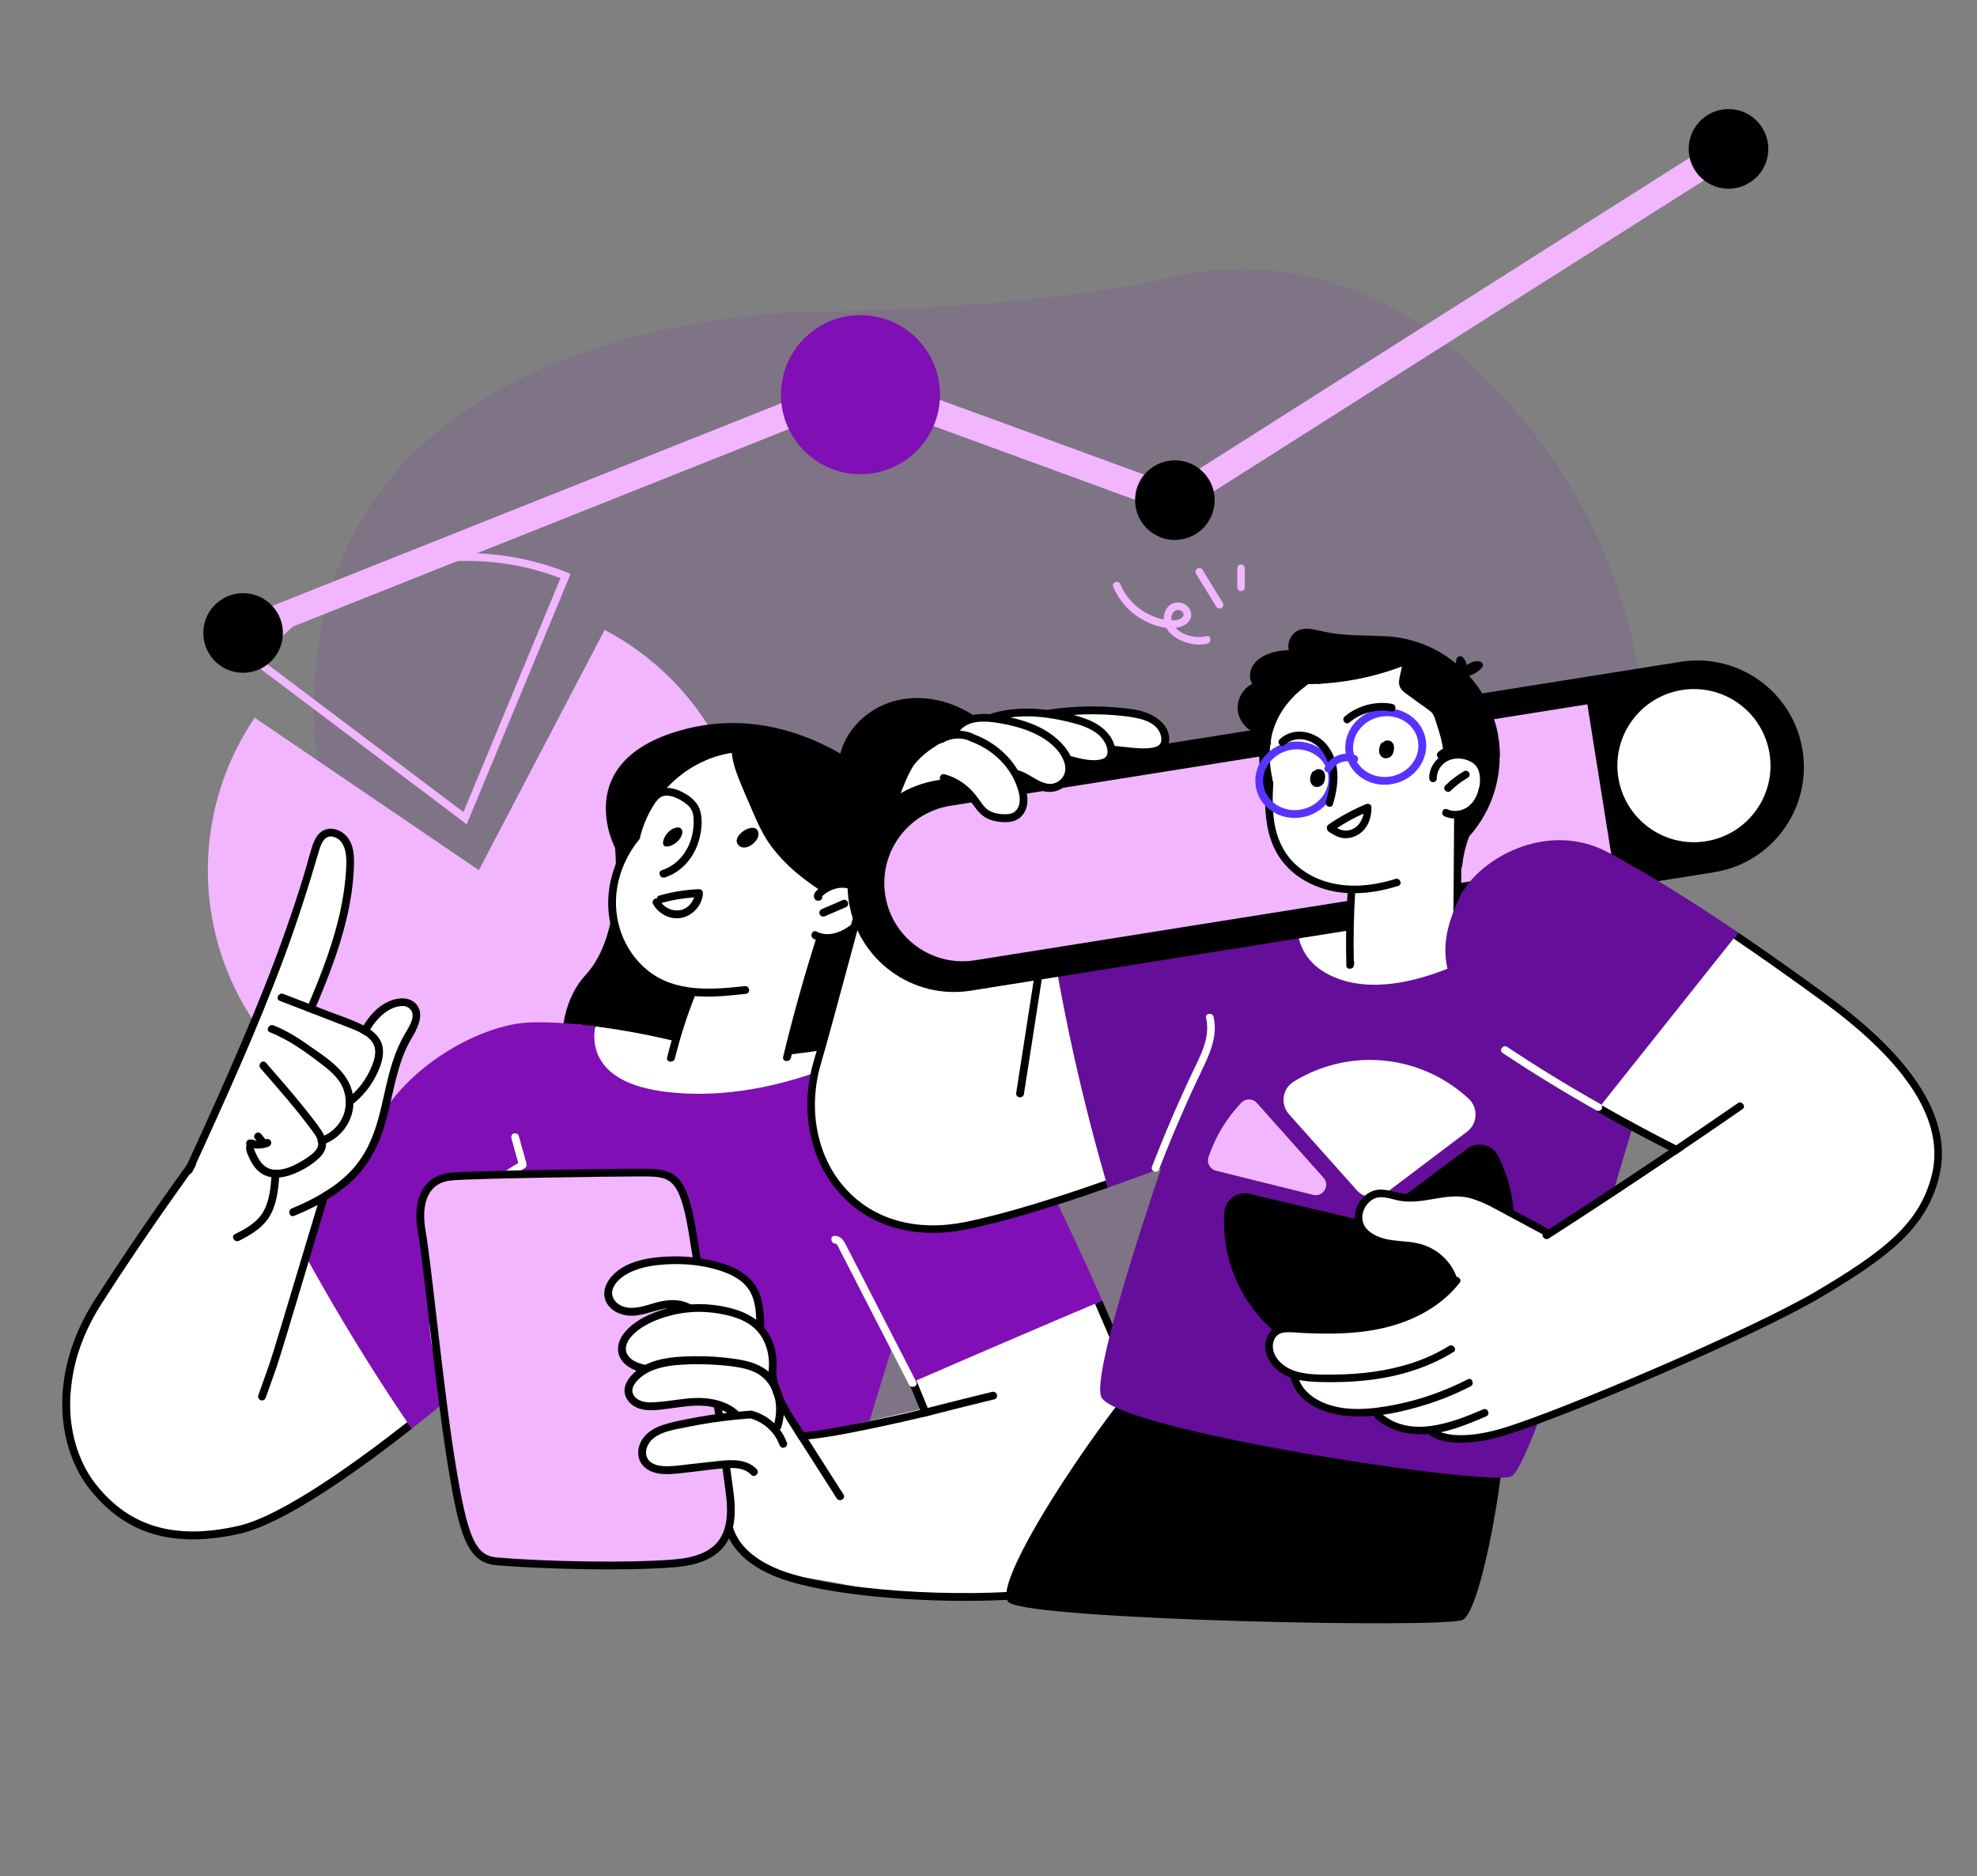 <?xml version="1.0" encoding="UTF-8"?><svg id="a" xmlns="http://www.w3.org/2000/svg" viewBox="0 0 325.71 309.04"><rect x="0" y="0" width="325.71" height="309.04" fill="#808080" stroke="none"/><defs><style>.b{opacity:.1;}.b,.c{fill:#800fb5;}.d{fill:#f1b6ff;}.e{fill:#fff;}.f{fill:#650e99;}.g{fill:#5833ff;}</style></defs><path class="b" d="M190.39,46.27s-18.79,4.24-53.11,5.01c0,0-120.48-3.01-75.47,110.7,0,0,35.07,89.91,108.51,101.65,0,0,40.87,9.2,73.23-48.99,0,0,63.49-93.83-1.1-154.48,0,0-21.15-22.44-52.07-13.89Z"/><g><path class="d" d="M78.89,143.35l20.72-39.58c8.04,4.21,14.61,10.77,18.83,18.8,11.4,21.69,2.93,48.92-18.76,60.32-21.69,11.4-48.92,2.93-60.32-18.76-7.67-14.59-6.66-32.27,2.6-45.9l36.94,25.12Z"/><path class="d" d="M76.9,91.12c-6.18,0-12.36,1.28-18.13,3.84-6.94,3.08-12.98,7.88-17.55,13.94l35.67,26.89,17.12-41.26c-5.48-2.27-11.3-3.41-17.12-3.41Zm-.55,42.65l-33.31-25.11c4.33-5.4,9.92-9.72,16.26-12.53,5.58-2.48,11.5-3.73,17.61-3.73,5.31,0,10.49,.95,15.43,2.84l-15.98,38.53Z"/><path d="M165,172.19c-1.12-3-3.24-5.51-5.66-7.57-1.24-1.05-2.56-1.99-3.93-2.86-1.26-.81-2.66-1.65-3.43-2.98-.12-.2-.21-.41-.29-.63,1.01-4.52,4.05-17.4-1.1-23.84-5.2-6.5-20.32-19.18-38.53-13.98-18.21,5.2-10.73,19.34-10.73,19.34,0,0,1.46,14.14-4.88,20.97-6.34,6.83-6.18,23.73,11.38,28.77,16.99,4.88,52.36,7.7,56.27-6.93,1.83-2.99,2.09-7.04,.87-10.31Zm-9.04-8.53c4.77,3.28,9.42,8.35,8.38,14.59-1.12-6.57-8.58-12.51-11.53-16.71,.99,.78,2.11,1.41,3.14,2.12Z"/><path d="M165.56,132.32c-2.57,5.8-9.34,9.2-15.54,7.92-3.2-.66-6.01-2.6-7.86-5.21-2.15-1.6-3.56-4.16-3.96-6.79-.44-2.95,.5-5.93,2.33-8.26,1.9-2.41,4.65-4.08,7.64-4.7,3.36-.69,6.94-.12,10.02,1.34,2.89,1.36,5.47,3.49,7.03,6.3,1.62,2.92,1.67,6.36,.33,9.39Z"/><path class="e" d="M135.65,146.5s7.52-3.09,7.31,2.93c-.16,4.71-7.85,5.32-7.85,5.32l-5.48,19.71s5.2-.65,9.27-1.63c4.06-.98,7.64,.16,7.64,.16,0,0-8.78,13.82-28.28,12.35-19.51-1.46-20.48-6.83-21.62-10.24-1.14-3.41-1.3-6.34-1.3-6.34l15.9,3.41,2.79-8.77s-8.13-.33-12.03-9.27c-3.9-8.94,2.6-16.09,2.6-16.09,0,0,2.12-8.98,8.78-12.03,6.66-3.04,7.64-2.6,7.64-2.6,0,0,1.95,9.59,7.15,16.09,5.2,6.5,7.48,6.99,7.48,6.99Z"/><path class="e" d="M111.24,172.18c-.09,.35-.44,.55-.78,.47-.09-.02-5.75-1.44-12.53-2.29,.02-.45,.08-.89,.15-1.28,6.88,.87,12.61,2.31,12.7,2.33,.35,.09,.55,.44,.47,.78Z"/><path class="e" d="M145.28,171.88c-.84,.45-1.8,.96-2.88,1.48-6.42,.93-14.22,1.89-14.31,1.9-.36,.03-.67-.21-.72-.56-.05-.35,.21-.67,.56-.72,.08,0,8.15-1,14.61-1.95,.83-.12,1.75-.18,2.73-.16Z"/><path d="M120.72,122.7c-6,.8-11.47,4.59-14.48,9.82-.86,1.5-1.53,3.09-1.95,4.76-.2,.79,1,1.27,1.2,.47,1.41-5.56,5.52-10.24,10.78-12.5,1.48-.64,3.04-1.07,4.64-1.28,.82-.11,.64-1.38-.18-1.27Z"/><path class="e" d="M148.66,223.07l9.59,22.6,32.35-4.55s-1.3-5.85-3.9-12.68c-2.6-6.83-6.66-17.23-6.66-17.23l-31.37,11.87Z"/><path class="c" d="M181.6,214.26c-.4,.17-.8,.34-1.2,.51-4.43,1.87-8.85,3.75-13.26,5.65-5.39,2.31-10.78,4.64-16.17,6.98-.39,.17-.78,.34-1.18,.51l-.49-1.19-2.18-5.27-.77-1.87-5.27-12.71c-.13-.09-.23-.21-.27-.4-.66-3-1.15-6.04-1.45-9.09-.27-2.7-.39-5.41-.38-8.12,.01-2.6,.09-5.23,.46-7.8,.33-2.3,1.04-4.69,2.66-6.43,.84-.9,1.86-1.62,2.99-2.02,.04-.16,.15-.3,.33-.39,.66-.33,1.37-.51,2.1-.54,.03-.02,.07-.04,.1-.06,.18,.02,.36,.05,.53,.07,.15,.01,.3,.03,.45,.06,1.32,.21,2.67,.5,4.04,.92,.88,.27,1.76,.57,2.64,.94,4.39,1.81,8.63,4.84,11.32,9.39,2.58,4.36,8.82,16.88,14.48,29.68,.17,.39,.34,.78,.51,1.18Z"/><path class="e" d="M43.47,249c1.08,1.08,1.64,.89,1.64,.89,0,0,8.72-4.99,15.64-10.61,6.91-5.62,9.07-6.7,9.07-6.7l-18.79-34.77-14.9,18.36,7.34,32.83Z"/><path class="c" d="M155.99,185.38c0,3.19-.38,6.41-.88,9.55-1,6.29-2.8,12.46-5.33,18.3-.06,.13-.14,.23-.24,.29-.57,1.87-1.15,3.74-1.72,5.61-1.15,3.75-2.29,7.5-3.44,11.25-.57,1.87-1.15,3.75-1.72,5.62-.44,1.43-.86,2.87-1.11,4.35,.18,.21,.27,.51,.09,.81-.08,.15-.17,.28-.27,.42-.05,.2-.16,.33-.31,.4-.21,.25-.45,.49-.71,.71-2.36,1.98-5.87,2.23-8.79,2.57-3.8,.45-7.62,.64-11.44,.64s-7.7-.19-11.53-.51c-3.86-.32-7.69-.88-11.55-1.17-1.95-.15-3.9-.18-5.84,.05-1.84,.22-3.66,.63-5.52,.81-1.67,.16-3.58,.2-5.16-.48-1.59-.69-2-2.29-2.15-3.88-.15-1.65,0-3.31-.17-4.95-.08-.79-.24-1.57-.55-2.3-.34-.78-.87-1.43-1.41-2.08-.49-.58-.95-1.16-1.36-1.77-1.2,1.01-3.35,2.8-6.05,4.94-.33,.26-.66,.53-1.01,.79-.25-.36-.49-.72-.73-1.08-4.3-6.34-8.38-12.83-12.25-19.45-2.37-4.05-4.66-8.16-6.87-12.31-.21-.4-.42-.8-.63-1.2,.31-.31,.63-.63,.95-.95,5.43-5.46,11.81-12.29,14.79-17,5.67-8.93,17-14.7,24.26-14.93,3.06-.1,6.34,.12,9.45,.46,.43,.05,.86,.1,1.28,.15-.07,.39-.13,.83-.15,1.28-.06,1.21,.13,2.59,.83,3.93,1.84,3.53,6.55,5.5,14.01,5.87,11.96,.6,22.97-3.55,29.63-6.79,1.08-.53,2.05-1.03,2.88-1.48,.75,0,1.53,.06,2.35,.15-.15,.09-.31,.18-.48,.27,.15,.01,.29,.04,.43,.06,.39,.03,.77,.08,1.15,.15,.31,.06,.48,.29,.53,.54,1.54,.98,2.78,2.71,3.77,4.03,.86,1.16,1.68,2.39,2.22,3.74,.58,1.46,.75,2.99,.75,4.55Z"/><path class="e" d="M86.73,191.64c-.43-1.52-.85-3.05-1.28-4.57-.09-.34-.55-.46-.84-.34-.36,.15-.44,.51-.34,.84,.37,1.34,.75,2.67,1.12,4.01-4.63,2.65-8.47,6.53-11.07,11.19-2.89,5.19-4.06,11.2-3.42,17.11,.37,3.42,1.35,6.77,2.89,9.84,.37,.74,1.56,.24,1.19-.5-2.64-5.26-3.55-11.28-2.6-17.09,.87-5.31,3.38-10.26,7.02-14.2,2.01-2.18,4.39-4.03,6.98-5.45,.34-.18,.44-.48,.34-.84Z"/><path d="M122.69,162.45c-5.49,.59-11.48,1.08-16.04-2.64-3.93-3.21-5.75-8.36-5.01-13.34,.45-3.01,1.75-5.84,3.67-8.19,.52-.64-.51-1.41-1.03-.77-3.59,4.41-5.09,10.5-3.37,15.99,1.64,5.23,5.97,9.2,11.34,10.28,3.5,.71,7.12,.32,10.63-.06,.83-.09,.64-1.36-.18-1.27Z"/><path d="M142.25,146.45c-1.16-1.23-2.84-1.71-4.5-1.39-.94,.19-1.82,.59-2.59,1.15-.36,.26-.83,.6-1,1.02-.17,.42-.04,.99,.44,1.12,.33,.09,.7-.02,.83-.36,.04-.11,.05-.24,.03-.37,.14-.13,.26-.23,.38-.32,.26-.2,.53-.37,.81-.52,.56-.29,1.16-.47,1.79-.53,1.16-.11,2.28,.33,3.01,1.25,.7,.88,.93,2.03,.39,3.05-.58,1.1-1.8,2.01-2.87,2.6-1.38,.75-2.99,1.04-4.44,.31-.74-.37-1.21,.83-.47,1.2,1.67,.84,3.67,.58,5.28-.26,1.5-.78,3.13-2.02,3.81-3.62,.62-1.48,.16-3.2-.91-4.34Z"/><path d="M139.69,148.61c-.15-.31-.51-.48-.84-.34-1.16,.5-2.31,1-3.47,1.49-.31,.13-.49,.53-.34,.84,.15,.31,.51,.48,.84,.34,1.16-.5,2.31-1,3.47-1.49,.31-.13,.49-.53,.34-.84Z"/><path d="M135.63,145.46c-2.84-1.89-5.52-4.07-7.55-6.84-1.11-1.51-1.92-3.18-2.66-4.89-.79-1.84-1.58-3.69-2.35-5.54-.83-2.01-1.56-4.14-1.14-6.34,.16-.81-1.12-.96-1.28-.15-.38,1.96,.08,3.93,.76,5.78,.72,1.97,1.61,3.89,2.43,5.82,.79,1.86,1.6,3.7,2.72,5.39,.98,1.46,2.15,2.78,3.43,3.99,1.5,1.42,3.16,2.67,4.87,3.81,.69,.46,1.46-.57,.77-1.03Z"/><path d="M124.75,136.71c-.93-1.19-4.09,.96-3.24,2.31,1.07,1.69,4.03-.6,3.36-2.1-.03-.08-.08-.14-.12-.2Z"/><path d="M112.41,137.16c.13-1.52-2.33-.9-3.05,1.07-.86,2.37,2.88,.9,3.05-1.07Z"/><path d="M115.21,133.16c-.56-1.41-2.03-2.37-3.37-2.95-1.55-.67-3.49-.61-4.58,.84-.5,.66,.53,1.43,1.03,.77,1.07-1.42,3.07-.55,4.25,.23,.59,.39,1.17,.86,1.46,1.53,.33,.76,.31,1.7,.25,2.52-.21,3.21-2.06,6.22-5.21,7.25-.79,.26-.28,1.44,.5,1.19,3-.97,5.06-3.63,5.75-6.64,.34-1.47,.5-3.3-.07-4.73Z"/><path d="M115.07,146.48c-2.2,.09-4.37,.45-6.48,1.05-.21,.06-.34,.26-.37,.47-.1-.01-.21,0-.31,.04-.3,.13-.51,.54-.34,.84,.9,1.67,2.87,2.71,4.77,2.3,1.87-.41,3.34-2.08,3.47-4,.03-.44-.31-.73-.73-.71Zm-2.93,3.43c-1.15,.26-2.45-.23-3.16-1.17,.04,0,.07-.01,.11-.02,1.72-.49,3.49-.77,5.27-.9-.34,1.01-1.16,1.86-2.22,2.1Z"/><path d="M113.39,163.32c-1.41,3.55-2.57,7.18-3.48,10.89-.2,.8,1.08,.94,1.28,.15,.89-3.6,2.03-7.13,3.4-10.57,.31-.77-.89-1.24-1.2-.47Z"/><path d="M134.6,154.19c-2.11,6.57-3.96,13.21-5.58,19.92-.19,.8,1.09,.94,1.28,.15,1.59-6.6,3.43-13.13,5.5-19.59,.25-.78-.94-1.26-1.2-.47Z"/><path class="e" d="M53.07,197.71s6.99-4.39,8.78-9.43c1.79-5.04,1.95-11.22,3.58-14.14,1.63-2.93,4.71-6.5,2.76-8.29-1.95-1.79-5.04,.16-6.18,1.14-1.14,.98-1.95,2.44-1.95,2.44l-8.94-3.41s5.04-11.7,5.85-16.91c.81-5.2,1.46-12.03-2.28-11.87s-3.9,8.45-5.53,12.35c-1.63,3.9-11.05,29.26-14.63,35.27s-3.25,7.31-3.25,7.31c0,0-13.49,19.34-15.77,23.08-2.28,3.74-9.43,25.52,3.58,33.81,13,8.29,26.01,.81,26.01,.81l-1.46-20.32,9.43-31.86Z"/><path d="M52.39,185.41c-.81-1.09-1.66-2.17-2.51-3.22-1.97-2.43-4.02-4.78-6.07-7.13-.55-.62-1.42,.32-.88,.94,2.94,3.37,5.91,6.73,8.55,10.34,.54,.73,1.25,1.72,.83,2.66-.37,.83-1.32,1.46-2.05,1.93-1.47,.95-3.36,1.94-5.16,1.75-1-.11-1.76-.67-2.3-1.49-.3-.45-.55-.95-.77-1.44-.08-.17-.16-.36-.19-.54,0-.06-.02-.15-.01-.2,.71-.35,.34-1.51-.43-1.24-.96,.34-.99,1.42-.66,2.24,.42,1.04,.98,2.15,1.83,2.91,1.67,1.51,4.06,1.2,5.98,.39,1.15-.49,2.28-1.11,3.26-1.88,.89-.71,1.8-1.56,1.9-2.76,.11-1.22-.62-2.29-1.31-3.22Z"/><path d="M44.67,188.07c-.11-.31-.47-.55-.81-.42-.23,.09-.46,.15-.7,.21-.09,.02-.16,.02-.22,.03-.11,.01-.23,.02-.34,.02-.11,0-.23,0-.34,0-.12-.01-.17-.02-.22-.02-.24-.03-.48-.09-.71-.17-.32-.1-.71,.17-.77,.49-.06,.37,.15,.65,.49,.77,1.02,.33,2.18,.29,3.18-.1,.31-.12,.55-.46,.42-.81Z"/><path d="M43.87,187.85c-.27-.33-.53-.65-.8-.98-.04-.08-.1-.14-.18-.18-.07-.06-.14-.09-.23-.11-.15-.03-.35,0-.48,.08-.14,.1-.26,.24-.29,.41-.03,.15-.02,.35,.08,.48,.27,.33,.53,.65,.8,.98,.04,.08,.1,.14,.18,.18,.07,.06,.14,.09,.23,.11,.15,.03,.35,0,.48-.08,.14-.1,.26-.24,.29-.41,.03-.15,.02-.35-.08-.48Z"/><path d="M50.93,172.24c-1.84-1.3-3.76-2.5-5.86-3.33-.76-.3-1.37,.83-.6,1.14,3.24,1.28,6.14,3.41,8.88,5.54,1.27,.99,2.54,2.14,3.16,3.66,.61,1.51,.62,3.27-.05,4.76-.71,1.57-2.05,2.78-3.69,3.33-.79,.26-.4,1.49,.38,1.23,3.44-1.16,5.6-4.66,4.98-8.25-.66-3.83-4.26-6.01-7.2-8.07Z"/><path d="M63.02,172.41c.36,1.81-.53,3.84-1.39,5.39-.87,1.55-2.03,2.88-3.4,4-.05,.05-.11,.1-.17,.14-.65,.51-1.32-.58-.68-1.09,.25-.2,.49-.41,.73-.63,1.15-1.07,2.09-2.35,2.77-3.76,.67-1.4,1.44-3.29,.49-4.73-.29-.45-.69-.82-1.14-1.13-.25-.17-.51-.33-.79-.47-.57-.3-1.18-.55-1.74-.77-2.04-.8-4.08-1.59-6.13-2.38-.4-.15-.8-.31-1.2-.46-1.43-.55-2.85-1.1-4.28-1.65-.77-.3-.17-1.44,.6-1.14,1.39,.54,2.78,1.08,4.18,1.62,.4,.15,.8,.31,1.2,.46,.64,.25,1.29,.5,1.94,.75,1.93,.75,3.96,1.38,5.81,2.33,.04,.02,.07,.04,.11,.06,.37,.2,.75,.42,1.09,.67,.97,.69,1.77,1.61,2.01,2.81Z"/><path d="M58.32,142.34c-.07,3.14-.56,6.27-1.3,9.31-1.18,4.86-3,9.54-4.95,14.14-.16,.39-.33,.78-.5,1.17-.4-.15-.8-.31-1.2-.46,.17-.39,.33-.78,.5-1.17,2.15-5.06,4.14-10.21,5.27-15.61,.31-1.48,.55-2.97,.71-4.47,.15-1.43,.29-2.91,.15-4.35-.13-1.3-.7-2.73-2.1-3.06-1.37-.33-1.96,1.01-2.28,2.1-1.78,6.07-3.69,12.07-5.9,18-4.45,11.93-9.74,23.52-15.03,35.1-.34,.75-1.48,.15-1.14-.6,3.12-6.83,6.24-13.66,9.18-20.56,2.63-6.17,5.14-12.39,7.36-18.71,1.09-3.09,2.12-6.21,3.07-9.34,.46-1.53,.83-3.09,1.34-4.6,.41-1.21,1.11-2.41,2.47-2.67,1.28-.24,2.59,.45,3.35,1.46,.92,1.22,1.03,2.85,1,4.32Z"/><path d="M68.52,169.77c-.43,.83-.95,1.61-1.36,2.45-.39,.8-.74,1.63-1.03,2.48-1.17,3.39-1.68,6.96-2.68,10.4-1.03,3.54-2.66,6.78-5.36,9.34-1.27,1.2-2.68,2.23-4.17,3.14-.53,.33-1.07,.64-1.63,.93-1.24,.66-2.53,1.24-3.83,1.78-.77,.32-1.14-.92-.38-1.23,1.62-.66,3.22-1.42,4.74-2.31,.57-.33,1.14-.69,1.69-1.06,1.18-.81,2.29-1.73,3.29-2.78,2.32-2.43,3.65-5.42,4.53-8.63,.87-3.17,1.38-6.42,2.41-9.54,.51-1.56,1.16-3.07,1.99-4.48,.63-1.06,2.05-3.16,.65-4.2-.95-.71-2.48-.17-3.38,.37-1.24,.75-2.26,1.93-3.02,3.17-.14,.22-.27,.44-.39,.66-.1,.18-.24,.29-.4,.32-.25-.17-.51-.33-.79-.47-.04-.13-.03-.29,.06-.44,.13-.25,.27-.5,.43-.74,.93-1.53,2.21-2.99,3.79-3.79,1.37-.7,3.25-1.09,4.56-.04,1.51,1.2,1.02,3.2,.25,4.67Z"/><path d="M45.37,192.67c-.38,.01-.59,.33-.61,.67-.14,1.98-.3,4.08-1.18,5.89-1,2.04-2.92,3.09-4.87,4.07-.74,.37-.05,1.46,.68,1.09,2.16-1.09,4.22-2.32,5.33-4.57,.99-2.03,1.17-4.33,1.33-6.55,.02-.35-.35-.62-.67-.61Z"/><path class="e" d="M125.74,226.64l6.26,10.02s27.88-6.44,30.64-6.93c2.76-.49,22.6-5.85,22.6-5.85,0,0,7.48,15.12,6.5,22.27-.98,7.15-2.93,11.87-12.03,14.47-9.1,2.6-31.54,2.44-39.34,.65-7.8-1.79-13-1.46-15.93-4.23-2.93-2.76-7.15-9.59-7.15-9.59l-.65-18.86,9.1-1.95Z"/><path d="M192.05,245.19c-.34,10.36-5.73,15.76-17.45,17.52-4.52,.68-9.98,1-15.63,1-10.9,0-22.47-1.19-29.2-3.29-10.75-3.36-10.54-10.11-10.53-10.4,.02-.36,.33-.63,.67-.61,.36,.02,.63,.32,.61,.67-.01,.26-.11,6.07,9.63,9.11,10.06,3.14,31.16,4.22,44.25,2.25,11.14-1.67,16.03-6.54,16.36-16.29,.16-4.74-4.74-17.57-10.36-30.38,.4-.17,.8-.34,1.2-.51,5.67,12.95,10.62,25.96,10.45,30.93Z"/><g><path class="d" d="M74.37,193.81c3.9-.33,26.33-.65,31.21-.65s6.83,0,8.45,9.43c1.63,9.43,5.36,37.22,6.18,43.24,.98,7.15-1.3,11.05-9.1,11.7-7.8,.65-21.46,.33-29.26-.33-4.22-.35-5.53-4.23-7.48-16.26-1.95-12.03-3.9-32.51-4.88-38.04-.98-5.53,.98-8.78,4.88-9.1Z"/><path d="M100.25,258.52c-6.48,0-13.53-.27-18.46-.68-4.92-.41-6.17-5.18-8.06-16.79-1.1-6.79-2.22-16.44-3.12-24.2-.71-6.13-1.33-11.43-1.75-13.83-.58-3.28-.17-5.93,1.16-7.66,.99-1.28,2.47-2.04,4.29-2.19,3.95-.33,26.17-.65,31.26-.65,5.47,0,7.45,.48,9.08,9.96,1.46,8.49,4.65,31.97,5.85,40.81l.33,2.45c.56,4.11,.06,6.97-1.57,9.01-1.59,1.98-4.24,3.1-8.11,3.42-2.95,.25-6.82,.35-10.91,.35Zm-25.83-64.07c-1.47,.12-2.61,.69-3.38,1.69-1.11,1.45-1.43,3.75-.92,6.66,.43,2.43,1.05,7.75,1.76,13.9,.9,7.75,2.02,17.39,3.12,24.15,2.02,12.48,3.31,15.42,6.9,15.72,7.98,.67,21.6,.95,29.15,.32,3.5-.29,5.86-1.25,7.22-2.94,1.38-1.72,1.81-4.35,1.3-8.04l-.33-2.45c-1.2-8.83-4.38-32.3-5.84-40.77-1.53-8.9-3.12-8.9-7.82-8.9-4.94,0-27.33,.33-31.16,.65h0Z"/></g><path class="e" d="M127.57,234.45c.93-1.14,1.42-2.77,.93-4.23-.49-1.46-1.3-3.74-1.3-3.74,0,0,.33-3.58-.49-5.2-.81-1.63-1.63-2.76-1.63-2.76,0,0,2.44-8.62-8.62-10.24s-14.3,.98-15.28,2.28c-.98,1.3-1.95,4.23-.16,5.04,1.79,.81,4.06,1.14,5.69,.49,1.63-.65,5.36-.65,5.36-.65,0,0-5.36,.49-7.64,3.25-2.28,2.76-2.44,4.23-1.3,5.53,1.14,1.3,2.44,1.46,2.44,1.46,0,0-3.25,2.28-1.95,4.39,1.3,2.11,4.06,2.11,7.15,1.3,3.09-.81,5.69-.16,7.64,.49,1.95,.65,2.28,1.3,2.28,1.3,0,0-9.43,.98-11.22,2.11-1.79,1.14-4.71,1.95-3.74,4.39,.98,2.44,.65,3.58,5.69,2.6,5.04-.98,8.62-1.63,10.57-.98,1.95,.65,3.74,2.28,3.74,2.28,0,0,3.72-4.15,3.49-5.08-.24-.93-1.65-4.02-1.65-4.02Z"/><path d="M128.49,235.49c.09-.07,.16-.17,.2-.3,.85-2.65,.6-5.89-1.1-8.16,.09-.08,.17-.19,.19-.35,.46-2.64,0-5.5-1.62-7.68-.1-.13-.2-.26-.3-.38,.04-.08,.06-.17,.05-.28-.06-1.86-.15-3.78-.89-5.51-.68-1.59-1.94-2.81-3.44-3.63-1.53-.85-3.26-1.34-4.96-1.69-1.96-.4-3.97-.59-5.97-.54-3.41,.08-7.7,.65-10.03,3.46-1.03,1.24-1.5,2.97-.55,4.4,.95,1.42,2.69,2,4.35,1.9,1.94-.12,3.76-1.04,5.67-1.24-.07,.01-.14,.03-.21,.05-2.59,.71-5.55,2.01-7.19,4.23-.87,1.18-1.21,2.72-.44,4.05,.57,.98,1.56,1.59,2.61,1.96-.32,.26-.62,.55-.9,.87-.59,.69-1.1,1.55-1.07,2.49,.03,.93,.55,1.75,1.28,2.3,1.65,1.24,3.99,.86,5.88,.62,2.34-.29,4.77-.78,7.11-.32,.93,.18,1.85,.5,2.65,.99-2.07,.24-4.13,.56-6.18,.96-1.49,.29-3.02,.57-4.46,1.06-1.26,.43-2.45,1.08-3.24,2.19-.72,1.01-1.04,2.36-.58,3.55,.4,1.01,1.25,1.68,2.26,2.02,1.02,.35,2.15,.37,3.21,.29,1.47-.1,2.95-.32,4.41-.48,1.61-.18,3.24-.43,4.85-.49,1.32-.04,2.72,.1,3.67,1.11,.57,.61,1.48-.3,.92-.91-1.57-1.68-4.03-1.6-6.14-1.37-1.52,.16-3.04,.34-4.55,.5-1.24,.14-2.49,.33-3.74,.37-.96,.03-2.01-.03-2.85-.54-.87-.52-1.14-1.52-.84-2.46,.82-2.58,4.35-2.97,6.59-3.44,2.65-.55,5.33-.95,8.03-1.22,.5-.05,1-.1,1.5-.14,.27-.02,.54-.04,.81-.06,.04,0,.09-.01,.12-.02,2.17,.58,4.04,2.24,4.81,4.37,.12,.33,.43,.55,.79,.45,.31-.09,.57-.46,.45-.79-.28-.79-.69-1.53-1.18-2.19Zm-20.62-20.85c-1.61,.44-3.38,1.13-5.05,.63-1.36-.4-2.41-1.69-1.79-3.12,.61-1.41,2.13-2.33,3.5-2.87,1.55-.6,3.21-.86,4.86-.98,3.44-.25,7.08,.13,10.3,1.4,1.54,.61,3.02,1.55,3.86,3.02,.81,1.41,.98,3.07,1.04,4.69-1.67-1.26-3.78-1.91-5.84-2.27-1.62-.28-3.27-.38-4.91-.27-.26-.12-.51-.22-.77-.32-1.73-.64-3.47-.4-5.2,.08Zm-1.74,10.15c-1.01-.23-2.14-.65-2.72-1.57-.62-.99-.19-2.12,.5-2.94,1.53-1.82,4.08-2.9,6.32-3.51,1.09-.3,2.22-.5,3.35-.6,.91-.08,1.83-.09,2.75-.03,.53,.03,1.06,.09,1.58,.16,2.38,.35,5.04,1.04,6.74,2.85,1.68,1.79,2.27,4.41,1.96,6.8-1.57-1.33-3.53-1.8-5.46-2.09-2.2-.32-4.44-.48-6.67-.45-2.62,.03-5.74,.18-8.19,1.43-.05-.02-.1-.04-.15-.05Zm17.82,7.6c-.11-.03-.21-.03-.3,0-.05-.01-.1-.01-.16,0-.6,.04-1.2,.09-1.79,.15-1.83-1.75-4.64-2.33-7.14-2.25-2.06,.07-4.09,.5-6.15,.66-.9,.08-1.85,.14-2.73-.15-.74-.25-1.52-.89-1.5-1.75,.03-.82,.68-1.53,1.25-2.05,.59-.53,1.29-.94,2.02-1.24,1.58-.65,3.3-.86,4.99-.96,2.04-.12,4.08-.1,6.11,.07,1.87,.16,3.91,.34,5.65,1.1,3.28,1.44,4.23,5.26,3.36,8.49-1.01-.96-2.25-1.69-3.62-2.05Z"/><path d="M137.84,246.81c-2.06-3.23-4.11-6.44-6.17-9.66-.15-.24-.3-.48-.45-.71-.12-.18-.23-.36-.35-.54-1.9-2.97-3.88-6.01-4.27-9.6-.09-.83,1.2-.83,1.29-.01,.39,3.58,2.62,6.67,4.52,9.62,.05,.08,.11,.17,.16,.25,.2,.32,.4,.63,.6,.95,1.93,3.02,3.86,6.05,5.79,9.07,.45,.7-.67,1.34-1.12,.64Z"/><path d="M67.83,235.37c-8.24,6.47-20.8,15.58-28.27,17.26-2.81,.64-5.42,.95-7.84,.95-7.01,0-12.47-2.68-16.87-8.17-5.33-6.66-7.16-18.92,.78-31.31,7.72-12.07,15.39-22.52,15.46-22.63,.21-.29,.61-.35,.9-.14,.28,.21,.35,.61,.14,.9-.08,.1-7.72,10.53-15.42,22.56-7.58,11.85-5.89,23.51-.85,29.81,5.56,6.96,13.01,9.11,23.41,6.76,7.17-1.62,19.66-10.68,27.82-17.09,.24,.36,.48,.72,.73,1.08Z"/><path d="M54.53,195.67c-.12,.37-.33,1.03-.6,1.9-.79,2.57-2.1,6.97-3.39,11.28-2.16,7.22-4.4,14.7-4.98,16.38-1.13,3.22-1.78,5.03-1.79,5.04-.09,.26-.34,.42-.6,.42-.07,0-.15-.01-.22-.04-.33-.12-.51-.49-.39-.82,0-.02,.66-1.82,1.79-5.03,.58-1.66,2.81-9.12,4.97-16.33,1.27-4.26,2.29-7.64,3-9.98,.21-.68,.39-1.27,.54-1.76,.57-.33,1.14-.69,1.69-1.06Z"/><path d="M163.76,230.52c-.07,.02-6.59,1.61-10.42,2.6-.22,.06-.42,.11-.62,.16-.02,0-.24,.06-.64,.15-2.79,.66-13.94,3.25-18.91,3.67-.44,.03-.83,.06-1.16,.06-.12,0-.23,0-.33,0-.15-.24-.3-.48-.45-.71-.12-.18-.23-.36-.35-.54,.18-.12,.43-.14,.64-.03,.16,.05,.46,.06,.89,.04,3.35-.18,14.16-2.42,19.18-3.66,.29-.07,.57-.14,.81-.21,.14-.04,.29-.08,.45-.12,3.81-.99,10.55-2.63,10.62-2.65,.34-.08,.69,.13,.78,.48,.09,.34-.13,.69-.47,.78Z"/><path d="M153.34,233.11c-.22,.06-.42,.11-.62,.16-.02,0-.24,.06-.64,.15l-.5-1.19-1.79-4.33c.39-.17,.78-.34,1.18-.51l1.87,4.52,.5,1.2Z"/><path class="e" d="M150.94,227.6c-3.43-6.68-6.87-13.37-10.3-20.05-.46-.9-.92-1.82-1.39-2.71-.38-.71-.88-1.27-1.74-1.26-.83,.01-.67,1.29,.15,1.28,.25,0,.54,.74,.62,.9,.26,.5,.52,1.01,.78,1.51,.52,1.01,1.04,2.02,1.56,3.03,1,1.96,2.01,3.91,3.01,5.87,2.04,3.97,4.08,7.95,6.12,11.92,.38,.73,1.58,.26,1.2-.47Z"/></g><g><path d="M192.26,222.42c-5.2,2.84-30.24,38.75-25.99,41.59,4.25,2.84,71.36,4.25,74.67,2.84,3.31-1.42,7.71-28.71,6.69-31.6-1.02-2.89-55.36-12.82-55.36-12.82Z"/><polygon class="e" points="165.95 200.32 186.65 193.49 179.82 154.29 174.31 153.57 156.81 163.33 158.91 187.6 165.95 200.32"/><path class="f" d="M223.93,157.6c-.46,1.98-1.38,3.84-2.34,5.64-2.51,4.69-4.68,9.52-7.04,14.29-.58,1.17-1.16,2.34-1.74,3.51-.3,.61-1.16,3.27-1.74,3.51l-.21,.09c-.2,.09-13.05,5.57-27.17,10.59-.39,.14-.77,.27-1.16,.41-.12-.4-.24-.8-.35-1.2-.04-.12-.07-.25-.11-.37-2.25-7.83-4.23-15.75-5.91-23.72-1.04-4.95-1.98-9.92-2.8-14.92-.07-.43-.14-.86-.21-1.29,.38-.19,.77-.39,1.17-.58,7.25-3.57,15.67-7.36,21.85-8.93,6.57-1.67,13.53-.53,19.72,2,2.04,.83,4.57,1.49,6.26,2.96,1.77,1.54,2.27,4.35,2.02,6.57-.05,.48-.14,.96-.25,1.43Z"/><path class="e" d="M157.33,121.82c-1.26,.1-3.63,0-6.62,3.99-2.99,3.99-9.04,25.96-11.66,34.26-2.63,8.3-6.2,18.49-5.57,24.06,.63,5.57,4.62,15.24,13.87,17.76,9.25,2.52,19.86-1.89,19.86-1.89l2.63-30.89,6.73-31.63-6.83-12.29-12.4-3.36Z"/><path d="M182.52,195.65c-8.13,2.86-16.57,5.51-23.18,6.85-1.95,.39-3.85,.59-5.68,.59-6.07,0-11.34-2.17-15.18-6.35-5.07-5.51-6.77-13.87-4.45-21.82,1.11-3.81,2.65-9.51,4.27-15.54,3.3-12.23,7.03-26.1,8.84-30.24,2.76-6.33,8.03-8.15,8.26-8.22l.2,.59,.2,.59s-4.98,1.74-7.51,7.54c-1.77,4.06-5.49,17.88-8.78,30.07-1.63,6.04-3.17,11.75-4.28,15.57-2.2,7.54-.6,15.44,4.17,20.63,4.69,5.1,11.69,7,19.7,5.38,6.57-1.34,14.97-3.98,23.07-6.83,.12,.4,.23,.8,.35,1.2Z"/><path class="e" d="M250.32,150.98c-.02,1.16-.14,2.32-.34,3.47-.39,2.22-1.06,4.39-1.92,6.47-.77,1.86-1.7,3.68-2.93,5.28-1.26,1.63-2.84,2.92-4.65,3.89-3.84,2.08-8.36,2.97-12.69,2.7-4.12-.25-8.12-1.6-11.74-3.56-3.65-1.98-4.44-2.81-7.12-6.01-2.51-3-3.11-9.82-.42-13.24,2.47-3.14,2.79-4.08,6.68-4.52,3.6-.4,7.22,.23,10.63,1.42,.33-.48,.86-.77,1.44-.92,1.84-.45,3.94,.42,5.63,1.06,1.97,.74,3.89,1.43,6.04,1.21,2.18-.23,4.24-1.05,6.35-1.6,1.73-.45,4.14-.93,4.81,1.3,.29,.97,.26,2.05,.24,3.04Z"/><path class="f" d="M215.43,144.79s-6.3,12.24,5.05,16.44c11.35,4.2,27.11-6.3,27.11-6.3l25.22,17.44s-19.64,69.17-23.85,70.85-65.9-7.77-67.58-13.23c-1.68-5.46,13.66-48.37,13.66-48.37l13.45-34.68,6.93-2.15Z"/><path class="e" d="M260.65,181.09l24.12,13.4s34.28-3.55,34.28-5.36-2.6-10.56-8.35-16.39c-5.75-5.83-11.82-9.22-16.47-12.77-4.65-3.55-10.8-7.72-10.8-7.72l-22.78,28.84Z"/><path d="M174.77,136.95c-.35-.05-.68,.19-.73,.53l-6.62,42.56c-.05,.35,.19,.68,.54,.73,.03,0,.07,0,.1,0,.31,0,.58-.23,.63-.54l6.62-42.56c.05-.35-.19-.68-.54-.73Z"/><path d="M282.4,143.68l-122.45,19.51c-9.57,1.53-18.57-5-20.09-14.57-1.53-9.57,5-18.57,14.57-20.09l122.45-19.51c9.57-1.52,18.57,5,20.09,14.57,1.53,9.57-5,18.57-14.57,20.09Z"/><path class="d" d="M261.51,116.01l4.06,25.46-104.96,16.72c-7.03,1.12-13.64-3.67-14.76-10.7-.56-3.52,.36-6.93,2.3-9.59,1.93-2.67,4.89-4.6,8.41-5.16l104.96-16.72Z"/><path class="e" d="M291.53,124.14c1.1,6.88-3.59,13.34-10.47,14.44-6.88,1.1-13.34-3.59-14.44-10.47-1.1-6.88,3.59-13.34,10.47-14.44,6.88-1.1,13.34,3.59,14.44,10.47Z"/><path d="M247.07,124.61c0,5.06-1.9,9.67-5.02,13.17-.6,1.57-.99,3.22-1.16,4.9-.03,.26-.26,.54-.53,.55-1.33,.07-2.65,.05-3.98-.05-.57-.05-1.15-.11-1.72-.2-2.28,.92-4.78,1.43-7.39,1.43-10.94,0-19.81-8.87-19.81-19.81,0-1.19,.11-2.36,.32-3.49-1.96-.45-3.72-2.13-3.87-4.19-.13-1.77,.85-3.49,2.4-4.28-.72-1.13-.36-2.73,.67-3.71,1.36-1.3,3.44-1.8,5.33-1.83-.18-.94,.07-1.94,.76-2.67,1.06-1.11,2.63-.94,4-.61,1.65,.4,3.28,.66,4.97,.76,1.73,.1,3.46,.11,5.19,.2,4.82,0,9.19,1.68,12.61,4.49,.02-.2,.05-.41,.09-.61,.05-.22,.16-.41,.38-.51,.18-.07,.46-.07,.62,.08,.39,.36,.64,.81,.72,1.34,.09-.07,.18-.13,.28-.19,.6-.37,1.27-.61,1.98-.38,.36,.12,.54,.66,.27,.95-.59,.64-1.33,1.13-2.15,1.38,3.16,3.51,5.08,8.15,5.08,13.24Z"/><path class="e" d="M240.32,135.97c.02-.12,.04-.23,.05-.35,.1-.75,.04-1.58-.44-2.19-.43-.54-1.09-.86-1.77-.71-.77,.17-.6,1.41,.18,1.24,.98-.22,.91,1.1,.72,2.2-.18-.07-.37-.11-.56-.11-1.09,0-2.22,.29-3.26,.58-2.21,.63-4.28,1.65-6.27,2.77-.96,.54-1.91,1.11-2.86,1.68-.86,.52-1.73,1.1-2.32,1.93-.64,.9-.84,1.98-.97,3.05-.16,1.29-.28,2.58-.36,3.87-.18,2.92-.16,5.84,.05,8.76,.03,.43,.5,.59,.85,.49,2.93-.94,5.87-1.88,8.71-3.09,1.43-.61,2.82-1.28,4.17-2.05,.65-.37,1.3-.77,1.93-1.19,.1-.07,.21-.14,.32-.22,.3,.01,.64-.18,.69-.54,.18-.25,.32-.45,.42-.69,.16-.39,.2-.83,.2-1.27,.02-.05,.04-.1,.06-.15,.25-1.06,.28-2.14,.32-3.22l.13-3.42c.09-2.28,.17-4.56,.26-6.84,0-.24-.09-.41-.24-.53Z"/><path class="e" d="M242.08,124.24c-1.1-.46-2.13-.32-3.07,.12-.25-2.64-1.14-5.19-2.91-7.18-.59-.66-1.69-1.26-2.37-1.83-.32-.27-.65-.53-1.01-.75-.38-.23-.82-.4-1.17-.67-1.19-.91-.63-2.76-.18-3.9,.22-.55-.49-1.13-.96-.72-.44,.37-.92,.66-1.42,.9-.2-.09-.44-.08-.64,.05-.06,.05-.13,.08-.2,.13-.13,.02-.25,.08-.32,.2-.08,.05-.16,.1-.25,.15-.57,.17-1.15,.3-1.73,.43-1.91,.41-3.82,.71-5.75,.98-.92,.13-1.88,.29-2.82,.52-.67-.24-1.29-.59-2.05-.35-.44,.14-.8,.43-1.17,.7-.44,.33-.88,.65-1.31,.98-.48,.36-.93,.77-1.2,1.28-1.07,1.03-1.58,2.75-1.88,4.13-.23,1.06-.32,2.15-.3,3.24-.14,.09-.25,.22-.3,.43-.46,1.94,.21,3.94,.55,5.86-.03,.05-.05,.12-.07,.18-.71,4.59,.54,9.43,3.37,13.11,.72,.94,1.54,1.85,2.5,2.54,1.05,.75,2.25,1.13,3.51,1.31,2.6,.39,5.28,.57,7.89,.08,.94-.18,1.87-.43,2.77-.76,.1,.06,.23,.08,.38,.05,1.26-.29,2.35-.88,3.34-1.63,.29-.2,.56-.42,.81-.67,.79-.7,1.51-1.49,2.2-2.28,1.68-1.94,3.49-4.19,3.13-6.84,2.21-.33,3.83-2.11,4.18-4.18,1.41-1.9,.66-4.7-1.56-5.62Z"/><path d="M229.91,144.78c-4.16,1.31-8.79,1.69-12.88-.07-1.73-.74-3.33-1.86-4.54-3.31-1.29-1.55-2.07-3.43-2.45-5.4-.44-2.3-.41-4.65-.27-6.97,.05-.8-1.19-.95-1.24-.14-.27,4.34-.14,9.06,2.52,12.71,2.54,3.48,6.83,5.31,11.05,5.52,2.81,.14,5.6-.35,8.27-1.19,.77-.24,.27-1.39-.49-1.15Z"/><path d="M223.27,146.9c.05-.8-1.19-.95-1.24-.14-.27,4.1-.33,8.21-.22,12.31,.02,.72,1.15,.66,1.24-.02,.02-.13,.03-.26,.05-.39,.02-.14,0-.26-.06-.36-.09-3.8-.01-7.61,.23-11.4Z"/><path d="M239.57,134.25c-.04,5.64-.08,11.28-.12,16.92,0,.79,1.23,.95,1.24,.14,.04-5.64,.08-11.28,.12-16.92,0-.79-1.23-.95-1.24-.14Z"/><path d="M243.6,124.82c-1.4-1.1-3.42-1.41-5.1-.83-1.73,.59-3.05,2.32-3.04,4.17,0,.34,.19,.64,.55,.69,.3,.04,.69-.21,.69-.55-.01-1.22,.66-2.36,1.74-2.93,1.23-.65,2.8-.52,3.99,.17,1.28,.74,1.49,2.17,1.37,3.54-.11,1.28-.58,2.63-1.56,3.51-1.03,.93-2.52,1.3-3.81,.72-.73-.33-1.19,.83-.45,1.16,1.49,.67,3.23,.37,4.56-.53,1.42-.96,2.22-2.63,2.46-4.29,.25-1.7,.04-3.69-1.4-4.82Z"/><path d="M242.07,127.35c-.13-.27-.52-.51-.82-.33-1.12,.64-2.15,1.4-3.07,2.31-.12,.12-.22,.24-.24,.42-.02,.15,.03,.34,.13,.45,.2,.23,.63,.36,.88,.11,.43-.43,.89-.83,1.37-1.19,.23-.18,.47-.35,.72-.51,.13-.09,.26-.17,.39-.25,.06-.04,.12-.07,.18-.11,.28-.16,.4-.25,.47-.42,.05-.14,.06-.33,0-.47Z"/><path d="M229.63,122.83c-.02-.09-.05-.19-.09-.28-.07-.15-.14-.22-.26-.33-.22-.2-.55-.28-.84-.24-.2,.03-.39,.13-.54,.28-.14,.03-.3,.11-.37,.23-.08,.14-.16,.28-.21,.43-.05,.16-.09,.32-.11,.48-.03,.27,0,.56,.1,.82,.12,.29,.36,.54,.66,.64,.36,.12,.72,.04,1.04-.16,.48-.3,.64-.89,.65-1.42,0-.15,.01-.31-.02-.46Z"/><path d="M218.28,127.56c-.02-.09-.05-.19-.09-.28-.07-.15-.14-.22-.26-.33-.22-.2-.55-.28-.84-.24-.2,.03-.39,.13-.54,.28-.14,.03-.3,.11-.37,.23-.08,.14-.16,.27-.21,.43-.05,.16-.09,.32-.11,.48-.03,.27,0,.56,.1,.82,.12,.29,.36,.54,.66,.64,.36,.12,.72,.04,1.04-.16,.48-.3,.64-.89,.65-1.42,0-.15,.01-.31-.02-.46Z"/><path d="M239.02,123.73c-.16-1.54-.57-3.03-1.05-4.5-.23-.7-.42-1.45-.76-2.11-.33-.64-.9-1.01-1.47-1.42-.66-.48-1.32-.96-1.98-1.44-.58-.43-1.26-.81-1.77-1.32-.51-.5-.13-1.36,0-1.97l.51-2.58c.16-.79-1.07-1.01-1.23-.23l-.03,.16c-4.83,1.91-9.95,2.96-15.13,3.1-.23-.21-.55-.25-.82-.06-.03,.02-.07,.05-.1,.08-.14,0-.28,0-.42,0-.44,0-.61,.37-.54,.71-.83,.64-1.65,1.31-2.43,2.01-.08,.08-.15,.17-.19,.28-.04,.1-.28,.25-.37,.34-.11,.11-.2,.21-.29,.34-.2,.27-.38,.55-.56,.83-.35,.56-.67,1.15-.95,1.76-.56,1.21-.97,2.49-1.22,3.8-.42,2.21-.39,4.51,.13,6.7,.07,.28,.15,.56,.34,.77,.19,.21,.54,.3,.76,.13,.27-.2,.22-.62,.15-.95-.44-2.06-.57-4.21-.22-6.29,.47-2.82,1.89-5.31,3.91-7.3,.37-.36,.75-.7,1.15-1.02,.2-.16,.4-.32,.61-.47,.15-.11,.36-.37,.56-.38,5.24-.07,10.45-1.06,15.35-2.91l-.19,.96c-.14,.68-.41,1.47-.22,2.17,.17,.62,.68,1.03,1.18,1.4,.69,.5,1.37,1,2.06,1.5,.63,.46,1.3,.9,1.91,1.39,.58,.48,.73,1.3,.96,1.98,.51,1.52,.97,3.05,1.13,4.64,.08,.8,1.33,.71,1.24-.09Z"/><path class="g" d="M220.01,126.98c-.76-3.37-4.3-5.46-7.9-4.66-1.73,.39-3.23,1.39-4.2,2.81-.98,1.44-1.32,3.13-.95,4.78,.37,1.64,1.4,3.03,2.9,3.91,1.04,.61,2.22,.92,3.43,.92,.52,0,1.05-.06,1.57-.17,1.73-.39,3.23-1.39,4.2-2.81,.98-1.44,1.32-3.13,.96-4.78Zm-2.01,4.05c-.79,1.15-2.01,1.96-3.42,2.28-1.42,.32-2.86,.1-4.07-.6-1.19-.7-2.01-1.79-2.3-3.08-.29-1.29-.02-2.63,.76-3.77,.79-1.15,2.01-1.96,3.42-2.28,.43-.1,.86-.14,1.27-.14,2.43,0,4.58,1.54,5.09,3.83,.29,1.29,.02,2.63-.76,3.77Z"/><path d="M218.64,122.74c-1.85-2.29-5.49-3.12-7.79-.98-.58,.54,.18,1.53,.76,.99,1.92-1.78,4.81-.94,6.23,1.01,1.77,2.42,1.42,5.61,.59,8.3-.24,.76,.92,1.22,1.16,.46,1-3.22,1.3-6.99-.95-9.77Z"/><path d="M225.1,132.45c-2.2,.9-4.29,2.04-6.25,3.4-.26,.18-.3,.45-.21,.67,0,.18,.08,.37,.24,.47,.78,.5,1.6,1.01,2.54,1.08,.86,.06,1.7-.18,2.43-.64,1.52-.96,2.14-2.77,2.1-4.49,0-.41-.53-.62-.86-.49Zm-1.93,3.94c-.46,.3-1.05,.48-1.6,.44-.46-.03-.88-.21-1.28-.43,1.39-.91,2.84-1.71,4.36-2.38-.17,.95-.66,1.84-1.48,2.38Z"/><path d="M244.93,125.98c-.53-1.45-1.77-2.66-3.27-3.1-1.62-.47-3.42-.1-4.71,1-.61,.52,.15,1.51,.76,.99,.97-.83,2.35-1.18,3.59-.79,1.16,.37,2.06,1.26,2.48,2.39,.28,.76,1.42,.27,1.15-.49Z"/><path class="g" d="M234.83,121.52c-.76-3.37-4.3-5.47-7.9-4.66-3.6,.81-5.91,4.21-5.16,7.58,.37,1.64,1.4,3.03,2.9,3.91,1.04,.61,2.22,.92,3.43,.92,.52,0,1.04-.06,1.57-.17,1.73-.39,3.23-1.39,4.2-2.81,.98-1.44,1.32-3.13,.96-4.78Zm-2.01,4.05c-.79,1.15-2.01,1.96-3.42,2.28-1.42,.32-2.86,.1-4.07-.6-1.19-.7-2.01-1.79-2.3-3.08-.6-2.68,1.28-5.4,4.18-6.05,.43-.1,.86-.14,1.27-.14,2.43,0,4.58,1.54,5.09,3.83,.29,1.29,.02,2.63-.76,3.77Z"/><path d="M229.38,115.95c-2.76-.51-5.7,.27-7.84,2.08-.61,.52,.15,1.5,.76,.99,1.92-1.62,4.47-2.28,6.93-1.82,.79,.15,.93-1.09,.14-1.24Z"/><path class="g" d="M223.37,124.43c-1.91-.78-4.2,.14-5.12,1.96-.15,.3,.06,.69,.35,.81,.34,.13,.66-.05,.81-.35,0,0,.03-.05,.04-.08,.1-.15,.15-.23,.21-.3,.04-.04,.07-.09,.11-.13,.16-.16,.19-.19,.23-.22,.07-.06,.15-.12,.23-.18,.04-.03,.08-.05,.12-.08,0,0,.05-.03,.08-.05,.13-.07,.18-.1,.23-.12,.09-.04,.17-.08,.26-.11,.08-.03,.17-.06,.25-.08,.11-.02,.16-.03,.2-.04,.09-.02,.19-.03,.28-.04,.05,0,.09,0,.14-.01,.25,0,.45,.01,.64,.05,.04,0,.08,.01,.11,.02,.16,.05,.26,.08,.36,.12,.31,.13,.69-.04,.81-.35,.12-.32-.04-.68-.35-.81Z"/><path d="M226.82,200.37l14.9-11.14c1.68-1.26,4.1-.72,5.06,1.15,1.74,3.37,2.65,7.12,2.65,10.94,0,13.11-10.79,23.89-23.89,23.89s-23.89-10.79-23.89-23.89c0-.54,.02-1.08,.05-1.62,.14-2.08,2.15-3.51,4.18-3.03l18.11,4.29c.98,.23,2.02,.02,2.83-.59Z"/><path class="e" d="M223.52,196.05l-11.15-12.49c-1.47-1.64-1.11-4.22,.76-5.38,3.75-2.32,8.11-3.58,12.57-3.58,6.07,0,11.86,2.31,16.24,6.37,1.63,1.51,1.52,4.13-.26,5.47l-13.36,10.09c-1.48,1.12-3.56,.91-4.8-.47Z"/><path class="d" d="M216.35,196.83l-16.03-3.98c-.98-.24-1.54-1.27-1.22-2.23,.56-1.67,1.3-3.28,2.21-4.79,.91-1.51,1.99-2.92,3.21-4.19,.7-.73,1.87-.71,2.54,.04l10.99,12.33c1.13,1.27-.06,3.23-1.7,2.82Z"/><path class="e" d="M285.85,182.66l-30.79,20.81s-8.28-4.97-11.51-6.07c-3.23-1.1-3.55-1.18-4.97-1.1-1.42,.08-4.49,1.5-6.38,.95-1.89-.55-5.6-1.34-6.86,.16-1.26,1.5-2.84,5.67,1.34,7.01,4.18,1.34,7.49,.08,10.01,2.52,2.52,2.44,2.84,4.57,2.84,4.57,0,0-6.38,6.46-14.74,7.17-8.35,.71-13.08-.55-13.95,.16-.87,.71-2.52,3-.95,5.12,1.58,2.13,3.31,2.76,3.31,2.76,0,0,2.44,5.6,7.57,5.75,5.12,.16,5.83,.24,5.83,.24,0,0,2.52,2.92,5.36,2.99,2.84,.08,4.02,.24,4.02,.24,0,0,2.92,3.86,17.34-1.97,14.42-5.83,42.16-17.42,48.86-22.15,6.7-4.73,14.9-9.69,16.31-16.63,1.42-6.94,0-12.29-2.13-15.45-2.13-3.15-6.3-7.57-6.3-7.57l-24.22,10.48Z"/><path d="M287.06,182.72c-2.32,1.61-4.65,3.2-6.98,4.79-.89,.6-1.78,1.21-2.67,1.81-.4,.27-.79,.54-1.19,.8-6.97,4.71-13.99,9.34-21.06,13.89-.67,.43-1.44-.55-.77-.99,2.37-1.53,4.74-3.07,7.1-4.61,4.5-2.95,8.99-5.93,13.46-8.94,.4-.27,.79-.53,1.19-.8,3.4-2.3,6.78-4.61,10.16-6.94,.66-.46,1.43,.53,.77,.99Z"/><path d="M255.27,202.54c-1.99-1.07-3.97-2.13-5.96-3.2-1.86-1-3.71-2.11-5.71-2.82-1.97-.7-3.94-.82-6-.53-2.02,.29-4.06,.86-6.12,.67-1.85-.17-3.67-1.2-5.52-.39-1.33,.58-2.3,1.84-2.64,3.24-.37,1.53,.13,3.02,1.26,4.1,1.24,1.18,2.97,1.68,4.62,1.91,2.17,.29,4.48,.21,6.41,1.39,1.61,.98,2.87,2.55,3.38,4.38,.21,.76,1.45,.6,1.23-.18-.9-3.27-3.52-5.67-6.84-6.34-1.85-.38-3.79-.26-5.6-.81-1.37-.41-2.92-1.26-3.27-2.77-.29-1.26,.33-2.63,1.33-3.4,1.47-1.13,3.17-.28,4.77,.01,3.92,.72,7.75-1.49,11.65-.41,2.15,.6,4.11,1.77,6.06,2.81,2.17,1.16,4.34,2.33,6.5,3.49,.71,.38,1.16-.79,.45-1.16Z"/><path d="M211.42,219.53c1.1-.18,2.28,.01,3.39,.06,4.8,.22,9.68,.16,14.34-1.14,4.37-1.21,8.5-3.52,11.32-7.13,.5-.63-.5-1.38-1-.75-6.14,7.85-17.03,8.21-26.12,7.7-1.03-.06-2.15-.14-3.11,.33-.98,.48-1.57,1.46-1.75,2.52-.33,2.02,.96,3.99,2.61,5.06,1.98,1.28,4.42,1.44,6.72,1.49,2.32,.05,4.64-.01,6.95-.25,5.17-.53,10.26-1.95,14.7-4.71,.68-.42-.09-1.41-.76-.99-3.73,2.33-8.01,3.63-12.34,4.24-2.19,.31-4.41,.46-6.62,.47-2.2,.01-4.58,.09-6.67-.68-1.72-.63-3.5-2.19-3.37-4.19,.07-1.04,.67-1.87,1.72-2.04Z"/><path d="M241.82,227.21c-3.76,1.93-7.77,3.36-11.92,4.18-4.03,.79-8.64,1.3-12.45-.59-1.66-.83-3.2-2.23-3.58-4.11-.16-.78-1.4-.65-1.24,.13,.82,4.08,5.15,5.96,8.88,6.38,4.56,.51,9.34-.52,13.67-1.89,2.44-.78,4.81-1.76,7.09-2.93,.71-.36,.27-1.53-.45-1.17Z"/><path d="M244.38,232.16c-5.18,2.21-12.11,4.9-16.98,.53-.6-.54-1.34,.47-.75,1,2.23,2,5.3,2.7,8.23,2.56,3.5-.17,6.8-1.58,9.98-2.94,.74-.32,.25-1.46-.49-1.15Z"/><path d="M277.41,189.32c-.4,.27-.79,.54-1.19,.8-.4-.2-.82-.42-1.27-.64-3.14-1.6-7.5-3.88-11.97-6.46,.27-.33,.53-.67,.8-1,4.69,2.69,9.24,5.07,12.36,6.65,.46,.23,.88,.45,1.27,.64Z"/><path d="M319.45,193.95c-2.1,8.23-7.93,12.92-19.41,19.72-11.13,6.6-42.61,19.9-52.05,22.76-3.06,.92-5.45,1.24-7.29,1.24-3.75,0-5.2-1.29-5.29-1.37l.84-.92s2.9,2.43,11.38-.13c9.4-2.84,40.7-16.08,51.77-22.64,11.18-6.63,16.85-11.15,18.84-18.95,2.23-8.76-3.84-18.43-18.05-28.76-4.36-3.17-9.32-6.72-14.58-10.29,.26-.32,.52-.65,.78-.98,5.24,3.55,10.18,7.09,14.53,10.25,14.66,10.66,20.89,20.78,18.52,30.08Z"/><path class="e" d="M191.81,122.22c-.02,.42-.34,.57-.64,.52-.74,.73-1.86,1.01-2.92,1.09-1.79,.13-3.6,.02-5.38-.25-.31,1.28-1.59,2.13-2.94,2.17-1.51,.04-2.78-.73-4.13-1.26,.15,.8,.02,1.66-.15,2.45-.15,.68-.42,1.34-1.01,1.76-.53,.37-1.19,.49-1.83,.49-1.39,.01-2.67-.59-3.81-1.33-.63-.41-1.22-.88-1.83-1.31-.15-.11-.31-.22-.47-.33,1.03,2.08,2.75,4.42,1.4,6.76-.61,1.05-1.78,1.66-2.99,1.66s-2.35-.62-3.14-1.52c-.46-.52-.78-1.14-1.2-1.69-.4-.52-.89-.92-1.45-1.26-.97-.59-2.02-1.09-3.05-1.59-.09,0-.19-.04-.28-.1-.07-.05-.14-.1-.21-.14-.15-.07-.31-.15-.46-.23-.15-.07-.25-.19-.3-.31-.64-.49-1.21-1.07-1.51-1.83-.39-.99-.3-2.15,.49-2.91,.72-.69,1.84-.78,2.46-1.58,.56-.72,.94-1.63,1.88-1.93,.14-.04,.27-.04,.38,0,.23-.21,.47-.41,.75-.57,1.17-.69,2.54-.79,3.87-.82,1.37-.03,2.67-.16,4.01-.45,1.25-.27,2.53-.54,3.82-.37,.65,.09,1.26,.32,1.89,.49,.67,.17,1.34,.12,2.02,.03,1.37-.18,2.74-.33,4.11-.39,2.71-.12,5.53-.06,8.2,.46,1.98,.38,4.08,1.54,4.36,3.63,.01,.06,.02,.12,.02,.18,.01,.18,.02,.34,0,.5Z"/><path d="M187.97,117.1c-1.33-.31-2.72-.45-4.15-.57-1.47-.12-2.95-.18-4.42-.16-2.28,.02-4.6,.22-6.88,.58-.12-.02-.23-.03-.35-.04l-.18-.02c-3.16-.35-6.04-.14-8.58,.63-.09,.03-.17,.07-.23,.13-3-.24-5.07,.51-6.32,2.3-.13,.18-.14,.36-.08,.51-.71,.12-1.39,.36-2.01,.73-.2,.12-.31,.3-.31,.52,0,.24,.14,.48,.35,.6,.07,.04,.15,.07,.23,.08,.13,.02,.26-.01,.39-.09,1.26-.73,2.84-.85,4.16-.33,.06,.05,.13,.09,.2,.12,2.52,.88,4.74,2.52,6.25,4.61,.29,.4,.55,.82,.78,1.23,.24,.44,.46,.91,.64,1.41,.36,.96,.7,2.07,.47,3.11-.22,1-.91,1.61-1.92,1.67-.66,.04-1.92,.02-2.93-.52-.76-.4-1.26-1.13-1.75-1.83l-.19-.27c-1.4-1.99-3.31-3.36-5.53-3.96-.18-.05-.35-.02-.49,.07-.12,.08-.21,.22-.26,.37-.09,.32,.04,.7,.45,.81,1.12,.3,2.18,.83,3.04,1.54,.89,.72,1.52,1.61,2.14,2.48,.59,.83,1.35,1.73,2.54,2.18,.51,.19,1.07,.32,1.63,.39,.62,.07,1.25,.07,1.83-.01,1.13-.17,2.04-.88,2.47-1.94,.41-.98,.41-2.14,.01-3.56-.11-.41-.26-.82-.43-1.24,.35,.18,.7,.39,1.04,.59,.8,.47,1.62,.96,2.56,1.16,.11,.02,.22,.04,.33,.05,1.11,.13,2.25-.23,3.1-1.01,.92-.84,1.36-2.02,1.22-3.22,0-.07-.02-.13-.03-.2,.75,.2,1.41,.35,2.09,.44,.05,0,.11,.01,.16,.02,1.35,.16,2.44,.06,3.31-.3,.81-.34,1.31-1.06,1.41-1.97,.47,.04,.95,.1,1.41,.15,.43,.05,.86,.1,1.28,.14,1.39,.14,3.99,.39,5.34-.72,.5-.41,.78-.97,.85-1.67,.24-2.59-2.24-4.38-4.65-4.96Zm-4.35,5.76c-.45-1.76-2.03-3.35-4.25-4.26-.77-.31-1.62-.59-2.53-.83,3.02-.2,6.06-.12,9.03,.28,2.21,.29,4.82,.92,5.39,3.15,.07,.29,.2,1.01-.23,1.46-.32,.34-.84,.46-1.31,.53-1.12,.17-2.29,.09-3.37-.03-.38-.04-.75-.08-1.13-.12-.52-.06-1.06-.12-1.6-.17Zm-1.16,1.11c-.03,.48-.25,.81-.65,.98-.74,.31-1.71,.36-2.97,.16-.83-.13-1.65-.35-2.46-.56-1.01-2.11-3.03-3.55-4.15-4.22-1.57-.94-3.47-1.64-5.78-2.15,.91-.12,1.86-.18,2.84-.18,.78,0,1.59,.05,2.42,.14,.28,.03,.56,.06,.84,.1,1.48,.2,3.05,.53,4.69,.99,1.69,.47,4.05,1.35,4.96,3.45,.03,.08,.07,.16,.09,.24,.02,.07,.05,.14,.07,.22,.07,.24,.12,.53,.1,.82Zm-14.78,2.9c-.5-.83-1.08-1.6-1.75-2.31-1.5-1.59-3.42-2.84-5.56-3.63-.04-.04-.09-.08-.15-.1-.67-.27-1.38-.43-2.09-.46,1.49-1.83,4.3-1.61,6.31-1.28,2.59,.43,4.58,1.03,6.27,1.87,1.27,.63,3,1.73,4.03,3.36,.23,.36,.42,.74,.57,1.13,.39,1.17,.21,2.17-.49,2.89-.69,.72-1.66,.96-2.66,.67-.74-.21-1.42-.62-2.08-1.01-.51-.31-1.04-.62-1.6-.85-.29-.12-.56-.21-.81-.29Z"/><path class="f" d="M286.39,153.62c-.26,.32-.52,.65-.78,.98-4.03,5.07-8.07,10.15-12.11,15.22-3.24,4.07-6.48,8.14-9.72,12.21-.27,.33-.53,.67-.8,1-.36-.21-.73-.42-1.09-.63-5.84-3.4-11.75-7.24-15.36-10.63-10.91-10.27-9.06-17.3-6.23-23.62,1.65-3.69,5.81-7.11,10.59-8.73,3.44-1.16,8.69-1.92,14.24,1.09,6.81,3.69,13.73,8.05,20.22,12.42,.35,.23,.69,.47,1.04,.7Z"/><path class="e" d="M263.71,181.89c-5.25-2.95-10.39-6.1-15.4-9.43-.67-.44-1.42,.55-.75,1,5.01,3.33,10.15,6.48,15.4,9.43,.3,.17,.65,.17,.87-.13,.18-.24,.17-.71-.13-.87Z"/><path class="e" d="M199.94,167.5c-.19-.78-1.42-.6-1.24,.18,.8,3.33-1.11,6.55-2.48,9.46-1.47,3.14-2.88,6.31-4.21,9.51-.76,1.83-1.5,3.68-2.22,5.53-.29,.75,.87,1.21,1.16,.46,1.3-3.36,2.67-6.69,4.13-9.98,.72-1.63,1.46-3.26,2.22-4.87,.73-1.56,1.53-3.1,2.11-4.72,.63-1.78,.98-3.68,.53-5.55Z"/><path class="d" d="M183.41,96.68c.86,2.07,2.37,3.85,4.25,5.05,1.27,.81,2.88,1.5,4.47,1.69,.51,.94,1.44,1.62,2.4,2.06,1.35,.62,2.93,.92,4.39,.55,.77-.2,.6-1.43-.18-1.24-1.64,.42-3.87-.09-5.08-1.37,.08,0,.16-.02,.24-.03,.93-.15,1.94-.62,2.26-1.58,.33-.97-.22-1.9-1.08-2.33-.89-.45-1.95-.28-2.63,.45-.53,.57-.75,1.35-.71,2.12-1.33-.26-2.6-.8-3.71-1.57-1.54-1.07-2.75-2.54-3.47-4.28-.31-.74-1.46-.26-1.15,.49Zm9.7,4.5c.25-.6,.84-.88,1.44-.58,.55,.28,.61,.87,.09,1.22-.46,.32-1.06,.39-1.63,.37-.06-.34-.04-.69,.1-1.02Z"/><path class="d" d="M197.2,93.7c-.29,.23-.29,.59-.11,.88,1.11,1.81,2.23,3.62,3.34,5.44,.18,.29,.63,.3,.88,.11,.29-.23,.29-.59,.11-.88-1.11-1.81-2.23-3.62-3.34-5.44-.18-.29-.63-.3-.88-.11Z"/><path class="d" d="M203.84,93.53v3.15c0,.33,.19,.67,.55,.69,.31,.02,.69-.2,.69-.55v-3.15c0-.33-.19-.67-.55-.69-.31-.02-.69,.2-.69,.55Z"/></g><g><polygon class="d" points="283.58 22.67 193.3 79.94 141.95 61.15 37.88 102.59 39.51 106.7 142.01 65.88 193.83 84.84 285.95 26.4 283.58 22.67"/><path class="c" d="M154.75,66.77c-.97,7.17-7.57,12.2-14.74,11.23-7.17-.97-12.2-7.57-11.23-14.74,.97-7.17,7.57-12.2,14.74-11.23,7.17,.97,12.2,7.57,11.23,14.74Z"/><path d="M200.06,83.27c-.49,3.59-3.79,6.1-7.38,5.62s-6.1-3.79-5.62-7.38,3.79-6.1,7.38-5.62,6.1,3.79,5.62,7.38Z"/><path d="M291.27,25.41c-.49,3.59-3.79,6.1-7.38,5.62-3.59-.49-6.1-3.79-5.62-7.38s3.79-6.1,7.38-5.62,6.1,3.79,5.62,7.38Z"/><path d="M46.55,105.15c-.49,3.59-3.79,6.1-7.38,5.62s-6.1-3.79-5.62-7.38,3.79-6.1,7.38-5.62c3.59,.49,6.1,3.79,5.62,7.38Z"/></g></svg>